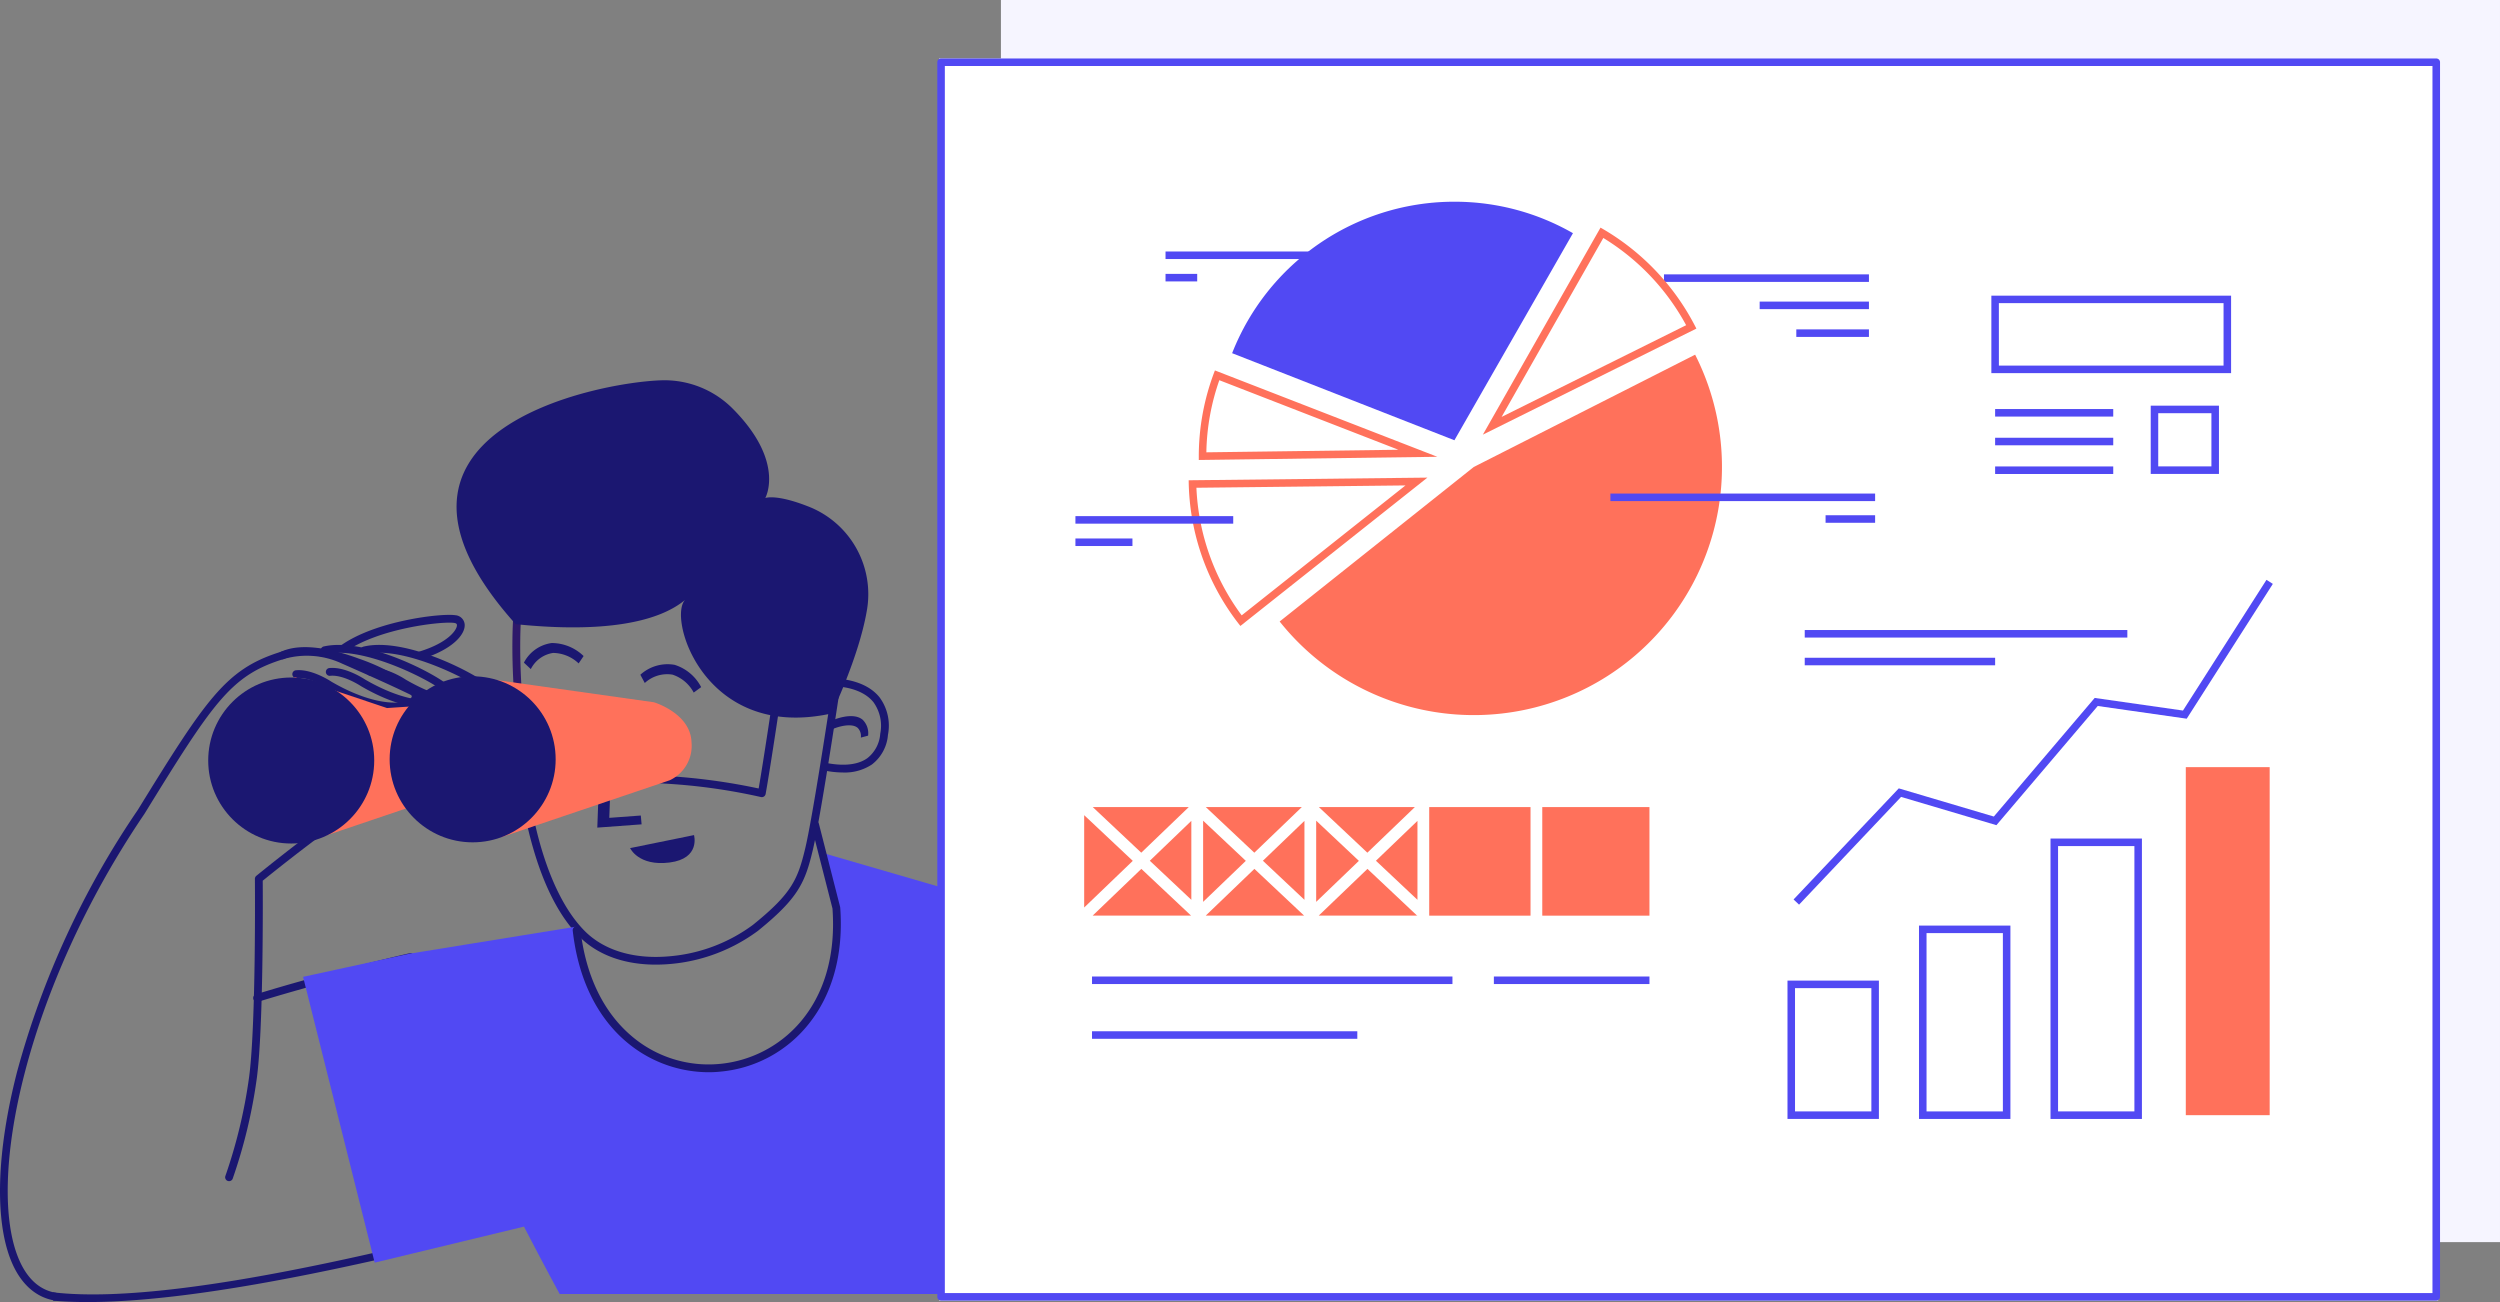 <svg xmlns="http://www.w3.org/2000/svg" width="384.001" height="199.999" viewBox="0 0 384.001 199.999"><rect x="0" y="0" width="384.001" height="199.999" fill="#808080" stroke="none"/><g transform="translate(-7.846 -3020)"><rect width="230.258" height="190.79" transform="translate(161.588 3020)" fill="#f6f5ff"/><g transform="translate(7.846 3078.407)"><g transform="translate(0 41.134)"><path d="M5004.662,1248.385a.6.6,0,0,1-.1-.009c-2.88-.494-5.154-2.523-6.577-5.868-2.666-6.266-2.364-16.946.828-29.3A133.085,133.085,0,0,1,5017.359,1173c10.427-16.942,13.487-21.484,21.479-24.113a14.059,14.059,0,0,1,10.356.562l.678.3c12.26,5.42,19.688,8.934,19.473,12.013-.081,1.156-1.17,2.017-3.331,2.631-8.2,2.329-27.21,17.66-29.478,19.5.019,2.651.117,22.782-.917,30.4a79.594,79.594,0,0,1-3.678,15.312.6.6,0,1,1-1.131-.394,78.392,78.392,0,0,0,3.622-15.08c1.091-8.039.907-30.294.9-30.518a.6.6,0,0,1,.219-.468c.053-.043,5.339-4.381,11.646-8.972,8.505-6.19,14.725-9.871,18.485-10.939,1.549-.44,2.424-.995,2.463-1.562s-.633-1.94-5.59-4.641c-3.588-1.956-8.46-4.11-13.172-6.193l-.679-.3a12.727,12.727,0,0,0-9.5-.52c-7.618,2.506-10.377,6.614-20.84,23.614l-.015.023c-18.364,27.052-24.3,56.556-19.272,68.377,1.273,2.993,3.184,4.728,5.677,5.156a.6.6,0,0,1-.1,1.189Z" transform="translate(-4996.18 -1148.157)" fill="#1b1771"/></g><g transform="translate(78.703 35.453)"><path d="M5393.315,1149.644a.6.6,0,0,1-.588-.49c-1.467-7.895-2.816-19.629-2.205-28.887a.6.6,0,1,1,1.2.079c-.6,9.148.734,20.767,2.188,28.59a.6.6,0,0,1-.479.7A.61.61,0,0,1,5393.315,1149.644Z" transform="translate(-5390.372 -1119.707)" fill="#2e186a"/></g><g transform="translate(126.202 45.855)"><path d="M5631.566,1186.2a14.722,14.722,0,0,1-2.8-.291.6.6,0,1,1,.23-1.176c1.893.371,4.522.545,6.306-.734a5.222,5.222,0,0,0,1.979-3.748,6.186,6.186,0,0,0-1.035-4.842c-1.441-1.8-3.969-2.282-5.347-2.407a.6.6,0,1,1,.107-1.193c1.569.142,4.457.7,6.176,2.852a7.328,7.328,0,0,1,1.286,5.748,6.362,6.362,0,0,1-2.469,4.563A7.536,7.536,0,0,1,5631.566,1186.2Z" transform="translate(-5628.279 -1171.806)" fill="#1b1771"/></g><g transform="translate(80.084 47.237)"><path d="M5417.936,1221.25c-4.448,0-8.777-1.26-11.854-4.41-2.968-3.038-5.35-7.682-7.079-13.8a56.929,56.929,0,0,1-1.71-8.277.6.6,0,0,1,.388-.629c3.172-1.173,10.961-1.846,11.291-1.874h.021a93.883,93.883,0,0,1,24.743,1.933c.786-4.546,2.316-14.845,2.333-14.954a.6.6,0,0,1,.641-.509l8.774.715a.6.6,0,0,1,.543.686c-.113.752-2.784,18.488-3.953,23.426-1.2,5.091-2.245,7.488-8.456,12.507A26.446,26.446,0,0,1,5417.936,1221.25Zm-19.391-26.146c.356,2.552,2.334,14.7,8.394,20.9,3,3.073,7.689,4.479,13.2,3.955a25.054,25.054,0,0,0,12.732-4.827c5.947-4.806,6.884-6.95,8.043-11.851,1.034-4.371,3.34-19.414,3.838-22.695l-7.577-.617c-.349,2.339-1.715,11.439-2.366,15.062a.6.6,0,0,1-.744.473,90.027,90.027,0,0,0-25-2.049C5408.753,1193.481,5401.773,1194.1,5398.545,1195.1Z" transform="translate(-5397.289 -1178.726)" fill="#1b1771"/></g><g transform="translate(70.129)"><path d="M5405.045,993.312s4.165-8.623,5.39-15.725a14.452,14.452,0,0,0-8.625-15.921c-5.253-2.136-6.962-1.442-6.962-1.442s3.121-5.546-4.992-13.714A14.792,14.792,0,0,0,5379,942.14c-9.925.264-49.029,7.912-22.493,37.461,13.548,1.4,22.06-.288,26.2-3.877C5379.593,977.878,5385.131,997.726,5405.045,993.312Z" transform="translate(-5347.429 -942.135)" fill="#1b1771"/></g><g transform="translate(87.464 51.54) rotate(-14)"><g transform="translate(0 0)"><path d="M0,17.7,5.1,0,6.833.43,2.149,16.691l4.784.824-.21,1.345Z" fill="#1b1771"/></g></g><g transform="translate(80.474 40.349)"><path d="M788.521,694.747l.763-1.131a7.072,7.072,0,0,0-4.89-2,5.66,5.66,0,0,0-4.278,3.016l1.059.99a4.6,4.6,0,0,1,3.43-2.485A5.8,5.8,0,0,1,788.521,694.747Z" transform="translate(-780.116 -691.603)" fill="#1b1771"/></g><g transform="matrix(0.966, -0.259, 0.259, 0.966, 98.178, 44.566)"><path d="M7.207,5.458,8.53,4.948A6.943,6.943,0,0,0,5.476.583,6.213,6.213,0,0,0,0,.692l.332,1.4a5.069,5.069,0,0,1,4.434-.141A5.687,5.687,0,0,1,7.207,5.458Z" fill="#1b1771"/></g><g transform="translate(127.85 51.59)"><path d="M976.951,783.928l-.1-1.325c.126-.055,3.063-1.322,4.586-.137l.065.051a2.906,2.906,0,0,1,.835,2.443l-1.113.3a1.771,1.771,0,0,0-.493-1.5l-.043-.034C979.727,782.975,977.672,783.613,976.951,783.928Z" transform="translate(-976.847 -781.961)" fill="#1b1771"/></g><g transform="translate(42.738 36.039)"><g transform="translate(9.392 0)"><path d="M5269.737,1129.445a.6.6,0,0,1-.174-1.172c4.443-1.354,5.823-3.368,5.77-4.078-.006-.085-.02-.26-.413-.319-1.846-.274-11.56.8-16.7,4.423a.6.6,0,0,1-.691-.979c5.373-3.794,15.372-4.955,17.564-4.629a1.549,1.549,0,0,1,1.431,1.415c.115,1.553-1.906,3.878-6.616,5.313A.6.6,0,0,1,5269.737,1129.445Z" transform="translate(-5257.279 -1122.64)" fill="#1b1771"/></g><g transform="translate(12.6 4.613)"><path d="M5289.871,1155.448c-2.451,0-5.939-.9-10.17-3.354l-.034-.022c-.026-.017-2.668-1.778-4.7-1.585a.6.6,0,0,1-.112-1.193c2.389-.225,5.188,1.59,5.463,1.773,6.834,3.963,11.4,3.528,12.227,2.43.065-.087.187-.249-.122-.543-1.655-1.582-12.456-7.217-18.333-5.776a.6.6,0,0,1-.286-1.164c6.506-1.6,17.578,4.287,19.446,6.073a1.544,1.544,0,0,1,.253,2.129C5292.957,1154.945,5291.7,1155.448,5289.871,1155.448Z" transform="translate(-5273.348 -1145.743)" fill="#1b1771"/></g><g transform="translate(6.565 4.614)"><path d="M5259.458,1155.453c-2.45,0-5.938-.9-10.169-3.355l-.035-.021c-.026-.018-2.67-1.779-4.7-1.585a.6.6,0,1,1-.113-1.193c2.386-.225,5.188,1.591,5.463,1.773,6.835,3.963,11.4,3.528,12.227,2.43.065-.087.187-.249-.122-.543-1.611-1.544-12.249-7.112-18.167-5.814a.6.6,0,1,1-.256-1.17c6.538-1.434,17.433,4.376,19.25,6.118a1.543,1.543,0,0,1,.252,2.128C5262.545,1154.95,5261.292,1155.453,5259.458,1155.453Z" transform="translate(-5243.118 -1145.749)" fill="#1b1771"/></g><g transform="translate(0 4.956)"><path d="M5228,1157.166c-2.451,0-5.94-.9-10.173-3.355l-.035-.021c-.026-.018-2.668-1.779-4.7-1.585a.6.6,0,1,1-.113-1.193c2.383-.226,5.185,1.589,5.461,1.773,6.835,3.962,11.4,3.528,12.228,2.432.065-.088.187-.25-.123-.546-1.765-1.685-13.952-8.018-19.453-5.382a.6.6,0,0,1-.518-1.08c3.336-1.6,8.372-.339,12.008,1a32.666,32.666,0,0,1,8.789,4.6,1.544,1.544,0,0,1,.253,2.131C5231.083,1156.664,5229.831,1157.166,5228,1157.166Z" transform="translate(-5210.239 -1147.46)" fill="#1b1771"/></g></g><g transform="translate(96.786 69.864)"><g transform="translate(0 0)"><path d="M825.221,822.83s1.038,3.6-3.748,4.211-6.066-2.213-6.066-2.213Z" transform="translate(-815.407 -822.83)" fill="#1b1771"/></g></g><g transform="translate(8.118 88.003)"><path d="M5144.785,1435c20.994,2.456,64.389-9.913,78.88-13.236,12.557-2.88,23.016-5.036,26.76-5.8l-50.86-31.826c-1.728.4-12.469,2.914-23.292,6.236a.6.6,0,0,1-.351-1.145c11.8-3.622,23.5-6.288,23.619-6.315a.6.6,0,0,1,.45.076l52.346,32.756a.6.6,0,0,1-.2,1.1c-.123.025-12.526,2.491-28.2,6.087-14.463,3.317-56.936,15.3-79.144,13.347A8.478,8.478,0,0,1,5144.785,1435Z" transform="translate(-5144.756 -1382.907)" fill="#1b1771"/></g><g transform="translate(31.981 45.476)"><g transform="translate(40.907 0.096)"><path d="M5365.378,1194.993l25.864-8.741a5.827,5.827,0,0,0,3.338-5.806c-.122-4.488-5.766-6.167-5.766-6.167l-27.564-3.891Z" transform="translate(-5361.249 -1170.387)" fill="#ff715b"/></g><g transform="translate(13.231 0.096)"><path d="M5226.758,1194.993l25.864-8.741a5.827,5.827,0,0,0,3.34-5.806c-.122-4.488-5.768-6.167-5.768-6.167l-13.333.885-14.231-4.776Z" transform="translate(-5222.629 -1170.387)" fill="#ff715b"/></g><g transform="translate(27.868 0)"><circle cx="12.75" cy="12.75" r="12.75" fill="#1b1771"/></g><g transform="translate(0 0.182)"><circle cx="12.75" cy="12.75" r="12.75" fill="#1b1771"/></g></g><g transform="translate(46.553 72.585)"><g transform="translate(0 0)"><path d="M5342.781,1315.47l-33.689-9.783,2.159,8.461c2.274,30.989-38.664,33.722-40.08,2.9l-25.306,4.109v-.012l-16.516,3.594,11,43.9,22.93-5.535c3.163,6.11,5.479,10.35,5.479,10.35h84.936l-5.318-6.246,30.856-21.613" transform="translate(-5229.349 -1305.687)" fill="#5149f3"/></g></g><g transform="translate(87.964 67.674)"><path d="M5457.688,1319.7c-9.211,0-19.215-6.576-20.925-21.778a.6.6,0,0,1,1.191-.134c.785,6.978,3.478,12.616,7.789,16.3a18.183,18.183,0,0,0,13.609,4.332c9.106-.845,18.4-8.673,17.313-23.862l-3.248-12.726a.6.6,0,0,1,1.161-.3l3.26,12.778a.541.541,0,0,1,.017.1c.524,7.164-1.19,13.395-4.958,18.018a19.54,19.54,0,0,1-13.434,7.177C5458.876,1319.669,5458.283,1319.7,5457.688,1319.7Z" transform="translate(-5436.759 -1281.086)" fill="#1b1771"/></g></g><g transform="translate(151.816 3028.979)"><rect width="230.258" height="190.79" transform="translate(0.281)" fill="#fff"/><path d="M843.743,235.063H614.081a.578.578,0,0,1-.579-.578V44.852a.578.578,0,0,1,.579-.578H843.743a.578.578,0,0,1,.579.578V234.486A.578.578,0,0,1,843.743,235.063ZM614.66,233.908h228.5V45.43H614.66Z" transform="translate(-613.502 -44.274)" fill="#5149f3"/><g transform="translate(130.589 141.643)"><path d="M1304.385,801.34h-14.041V780.093h14.041Zm-12.883-1.158h11.726V781.251H1291.5Z" transform="translate(-1290.344 -780.093)" fill="#5149f3"/></g><g transform="translate(150.789 133.188)"><path d="M1409.083,765.977h-14.041v-29.7h14.041ZM1396.2,764.82h11.726V737.431H1396.2Z" transform="translate(-1395.042 -736.273)" fill="#5149f3"/></g><g transform="translate(170.989 119.821)"><path d="M1513.781,710.061H1499.74V666.989h14.041ZM1500.9,708.9h11.726V668.147H1500.9Z" transform="translate(-1499.74 -666.989)" fill="#5149f3"/></g><g transform="translate(191.769 108.855)"><rect width="12.883" height="53.458" fill="#ff715b"/></g><g transform="translate(23.764 141.013)"><rect width="55.363" height="1.158" fill="#5149f3"/></g><g transform="translate(23.764 149.423)"><rect width="40.75" height="1.158" fill="#5149f3"/></g><g transform="translate(85.49 141.013)"><rect width="23.898" height="1.158" fill="#5149f3"/></g><g transform="translate(22.56 114.989)"><g transform="translate(27.448 2.118)"><path d="M872.7,658.479l6.381,6V652.353Z" transform="translate(-872.696 -652.353)" fill="#ff715b"/></g><g transform="translate(18.269 2.088)"><path d="M825.119,664.668l6.559-6.3-6.559-6.171Z" transform="translate(-825.119 -652.197)" fill="#ff715b"/></g><g transform="translate(36.05 0)"><path d="M932.022,641.375H917.279l7.447,7.007Z" transform="translate(-917.279 -641.375)" fill="#ff715b"/></g><g transform="translate(18.669 9.498)"><path d="M834.67,690.6l-7.477,7.179h15.113Z" transform="translate(-827.193 -690.605)" fill="#ff715b"/></g><g transform="translate(35.635 2.088)"><path d="M915.127,664.668l6.559-6.3-6.559-6.171Z" transform="translate(-915.127 -652.197)" fill="#ff715b"/></g><g transform="translate(0 1.24)"><path d="M730.432,647.8v14.186l7.465-7.167Z" transform="translate(-730.432 -647.799)" fill="#ff715b"/></g><g transform="translate(1.303 9.498)"><path d="M744.661,690.6l-7.477,7.179H752.3Z" transform="translate(-737.184 -690.605)" fill="#ff715b"/></g><g transform="translate(1.318 0)"><path d="M752.008,641.375H737.262l7.45,7.007Z" transform="translate(-737.262 -641.375)" fill="#ff715b"/></g><g transform="translate(44.814 2.118)"><path d="M969.083,664.481V652.353l-6.378,6.126Z" transform="translate(-962.705 -652.353)" fill="#ff715b"/></g><g transform="translate(10.085 2.118)"><path d="M782.7,658.479l6.378,6V652.353Z" transform="translate(-782.703 -652.353)" fill="#ff715b"/></g><g transform="translate(36.026 9.498)"><path d="M924.64,690.6l-7.486,7.179h15.11Z" transform="translate(-917.154 -690.605)" fill="#ff715b"/></g><g transform="translate(18.684 0)"><path d="M842.016,641.375H827.271l7.45,7.007Z" transform="translate(-827.271 -641.375)" fill="#ff715b"/></g><g transform="translate(52.998 0)"><path d="M1020.681,641.375H1005.12v16.677h15.561Z" transform="translate(-1005.12 -641.375)" fill="#ff715b"/></g><g transform="translate(70.364 0)"><path d="M1111.592,641.375h-16.464v16.677h16.464Z" transform="translate(-1095.129 -641.375)" fill="#ff715b"/></g><g transform="translate(51.145 16.677)"><path d="M995.514,727.812l.054.039v-.039Z" transform="translate(-995.514 -727.812)" fill="#ff715b"/></g></g><g transform="translate(161.903 36.429)"><g transform="translate(24.479 16.903)"><path d="M1590,331.552H1579.52V321.068H1590Zm-9.327-1.158h8.169v-8.169h-8.169Z" transform="translate(-1579.52 -321.068)" fill="#5149f3"/></g><path d="M1489.469,245.366h-36.823v-11.9h36.823Zm-35.665-1.158h34.507v-9.589H1453.8Z" transform="translate(-1452.646 -233.461)" fill="#5149f3"/><g transform="translate(0.579 26.239)"><rect width="18.142" height="1.158" fill="#5149f3"/></g><g transform="translate(0.579 21.831)"><rect width="18.142" height="1.158" fill="#5149f3"/></g><g transform="translate(0.579 17.42)"><rect width="18.142" height="1.158" fill="#5149f3"/></g></g><g transform="translate(133.238 87.793)"><g transform="translate(0)"><rect width="49.553" height="1.158" fill="#5149f3"/></g><g transform="translate(0 4.26)"><rect width="29.245" height="1.158" fill="#5149f3"/></g></g><g transform="translate(52.584 45.5)"><path d="M915.863,297.919l34-17.249a38.118,38.118,0,0,1-63.817,40.984Z" transform="translate(-886.044 -280.67)" fill="#ff715b"/></g><g transform="translate(111.617 33.164)"><rect width="31.483" height="1.158" fill="#5149f3"/></g><g transform="translate(126.315 37.346)"><rect width="16.785" height="1.158" fill="#5149f3"/></g><g transform="translate(131.944 41.614)"><rect width="11.156" height="1.158" fill="#5149f3"/></g><g transform="translate(103.389 66.832)"><rect width="40.659" height="1.158" fill="#5149f3"/></g><g transform="translate(136.439 70.163)"><rect width="7.609" height="1.158" transform="translate(0)" fill="#5149f3"/></g><g transform="translate(35.056 29.651)"><rect width="24.238" height="1.158" fill="#5149f3"/></g><g transform="translate(35.056 33.089)"><rect width="4.865" height="1.158" fill="#5149f3"/></g><g transform="translate(38.609 64.388)"><path d="M846.91,379.842,821.754,399.8A35.515,35.515,0,0,1,814.8,380.2l32.112-.358m3.37-1.2-36.67.409a36.478,36.478,0,0,0,7.943,22.375l28.727-22.785Z" transform="translate(-813.61 -378.647)" fill="#ff715b"/></g><g transform="translate(40.161 47.914)"><path d="M824.813,294.572l27.51,10.683-29.5.395a35.16,35.16,0,0,1,1.993-11.078m-.677-1.5a36.5,36.5,0,0,0-2.479,13.265v.49l36.64-.49-34.161-13.265Z" transform="translate(-821.657 -293.067)" fill="#ff715b"/></g><g transform="translate(83.799 25.978)"><path d="M1066.331,180.513a35.514,35.514,0,0,1,12.724,13.4L1050.711,208l15.62-27.482m-.426-1.594-18.073,31.8,32.795-16.289a36.81,36.81,0,0,0-14.722-15.51Z" transform="translate(-1047.832 -178.919)" fill="#ff715b"/></g><g transform="translate(45.285 22.006)"><path d="M900.564,163.167a36.456,36.456,0,0,0-17.989-4.832h-.6A36.664,36.664,0,0,0,848.213,181.6l34.143,13.374Z" transform="translate(-848.213 -158.335)" fill="#5149f3"/></g><g transform="translate(21.216 70.298)"><rect width="24.238" height="1.158" fill="#5149f3"/></g><g transform="translate(21.216 73.731)"><rect width="8.758" height="1.158" fill="#5149f3"/></g><g transform="translate(131.524 80.084)"><path d="M1296.029,510.2l-.841-.8,16.16-17.064,14.6,4.329,15.491-18.218L1355,480.385l12.827-20.078.976.623-13.228,20.706-13.667-1.951-15.565,18.306-14.643-4.341Z" transform="translate(-1295.188 -460.307)" fill="#5149f3"/></g><g transform="translate(200.314 81.436)"><path d="M1651.728,467.076" transform="translate(-1651.728 -467.076)" fill="none" stroke="#2e186a" stroke-width="6"/></g></g></g></svg>